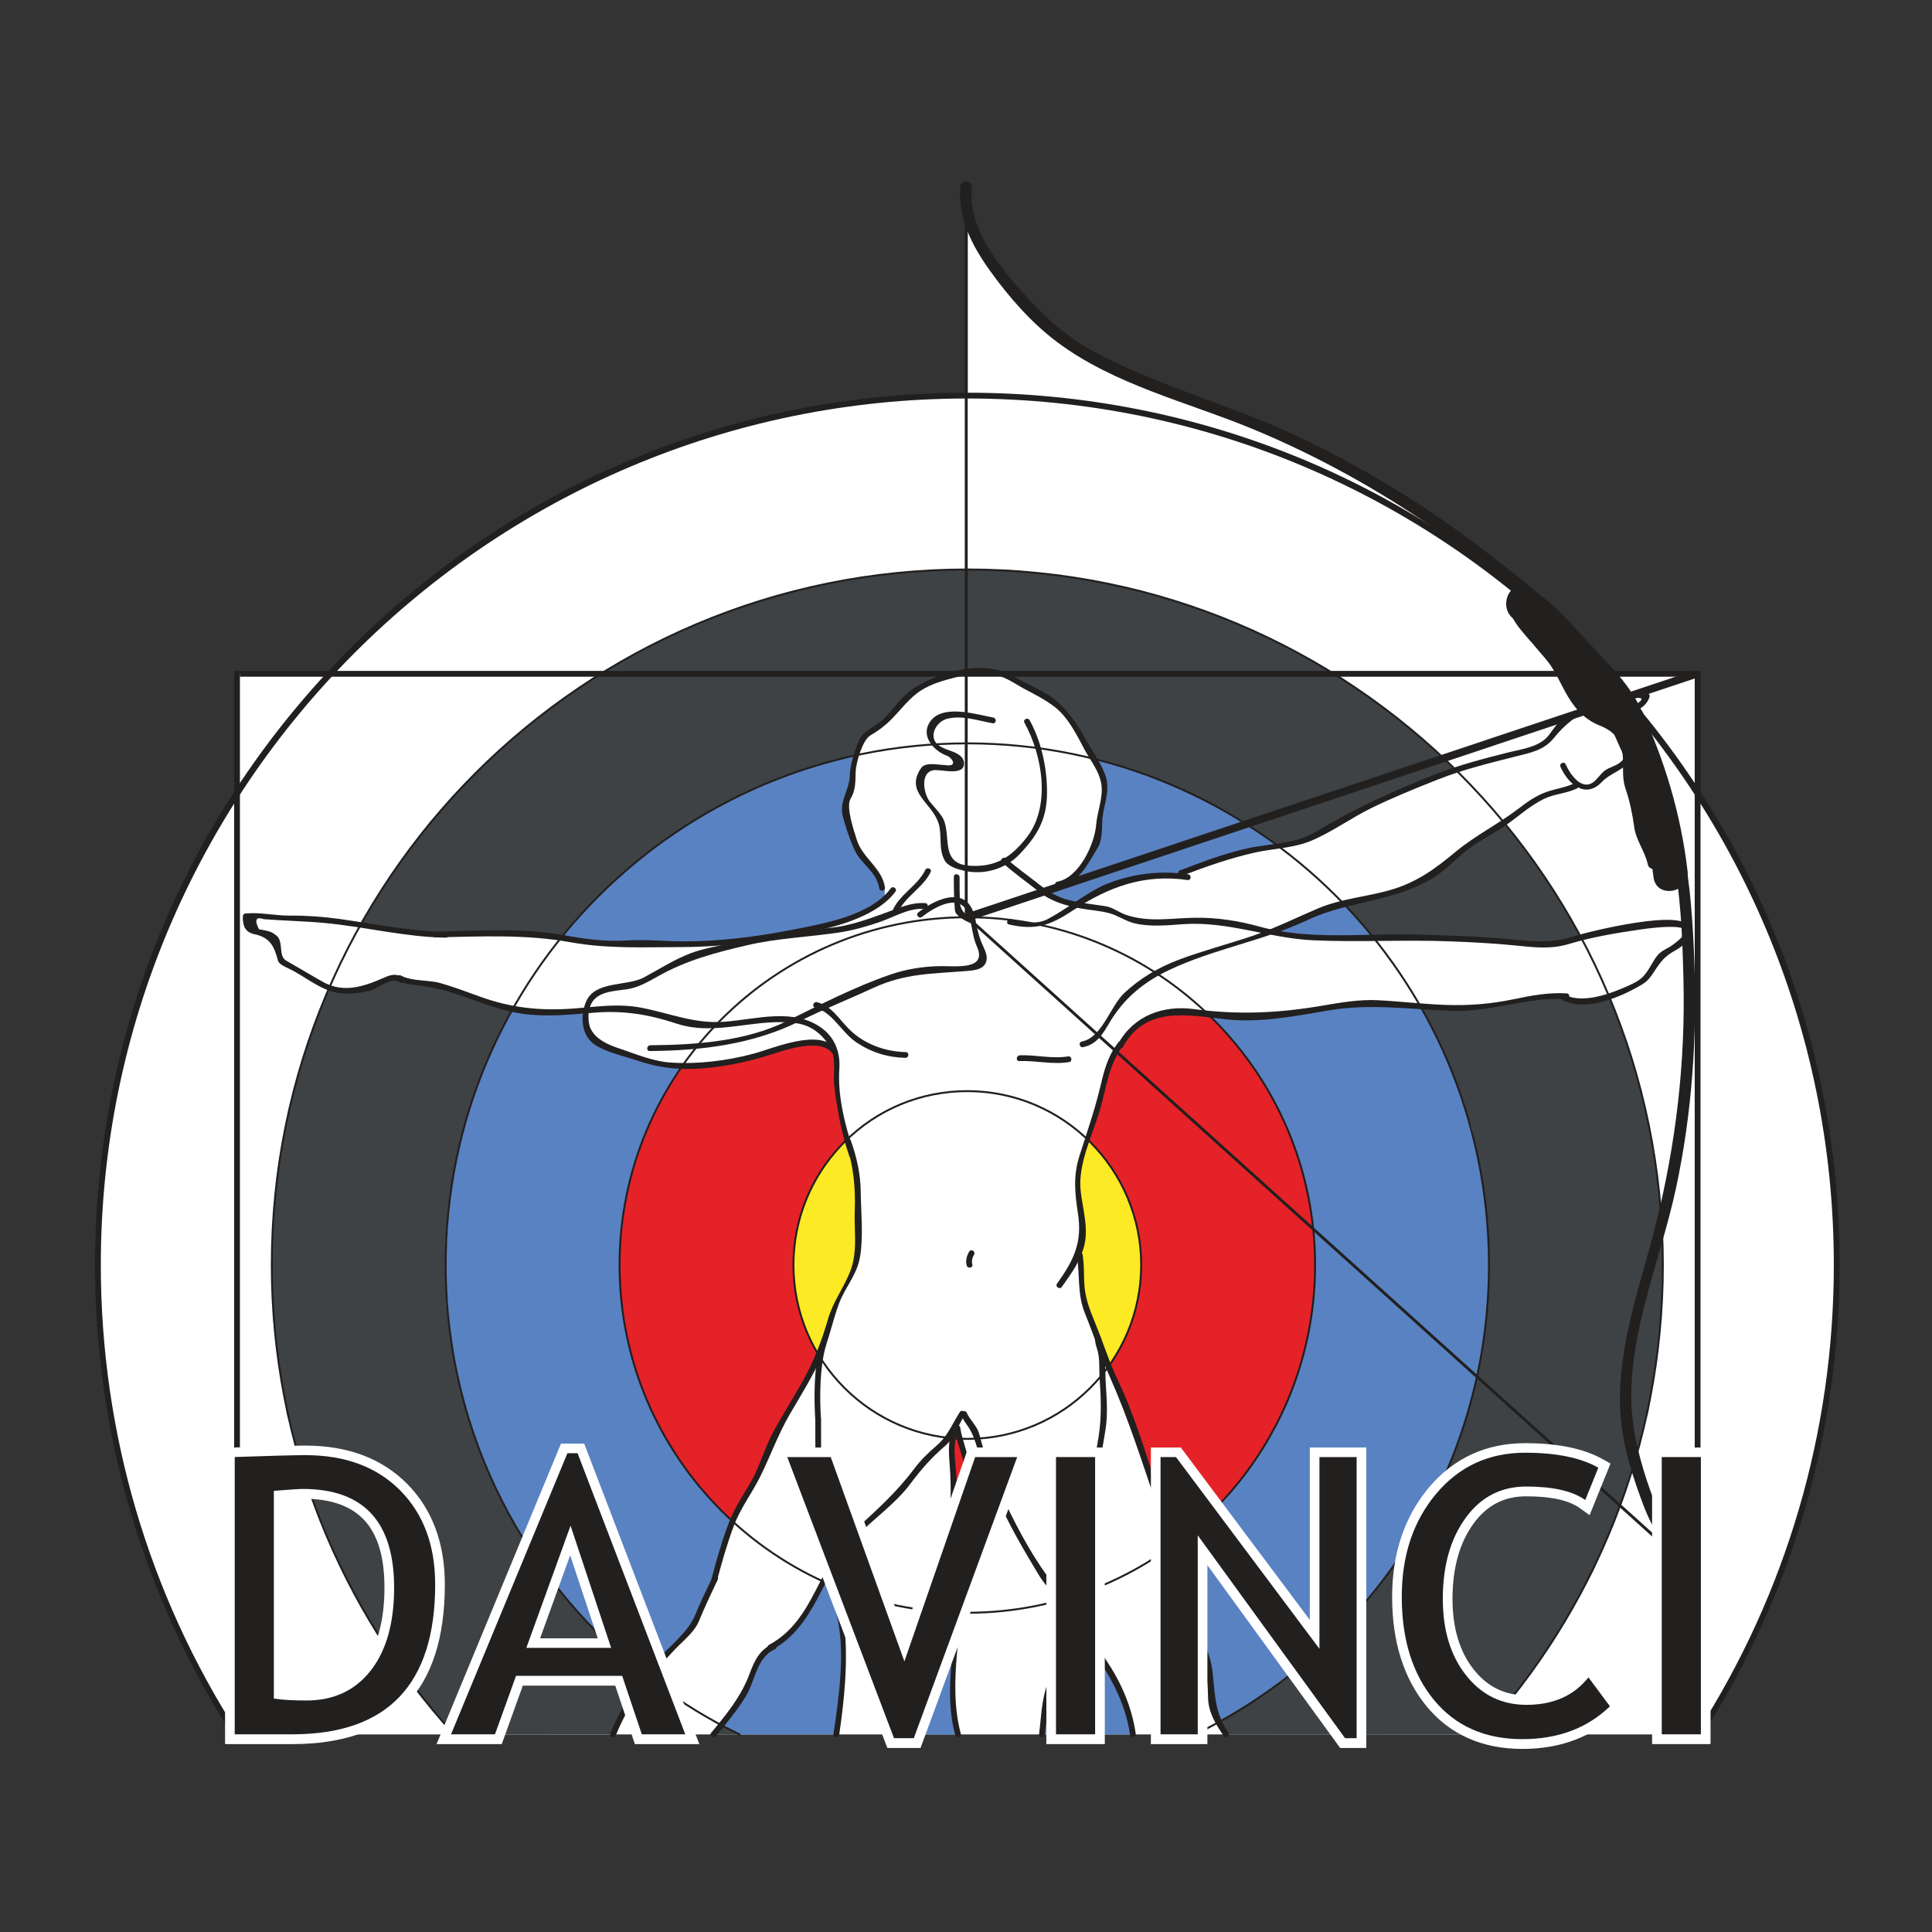 <?xml version="1.0" encoding="utf-8"?>
<!-- Generator: Adobe Illustrator 16.0.0, SVG Export Plug-In . SVG Version: 6.00 Build 0)  -->
<!DOCTYPE svg PUBLIC "-//W3C//DTD SVG 1.1 Tiny//EN" "http://www.w3.org/Graphics/SVG/1.1/DTD/svg11-tiny.dtd">
<svg version="1.1" baseProfile="tiny" id="Layer_1" xmlns="http://www.w3.org/2000/svg" xmlns:xlink="http://www.w3.org/1999/xlink"
	 x="0px" y="0px" width="500px" height="500px" viewBox="0 0 500 500" xml:space="preserve">
<rect x="0" y="0" width="500" height="500" fill="#333333" stroke="none"/>
<g>
	<path fill="#FFFFFF" d="M250.436,59.979v179.504h0.75c50.555-31.349,143.777-49.18,172.301-51.356
		c1.199,1.504,3.477-0.424,2.273-1.928c-6.246-7.828-12.32-15.789-19.207-23.075c-6.754-7.141-14.66-13.215-22.457-19.161
		c-14.746-11.25-30.613-20.91-47.367-28.863c-16.938-8.035-35.313-12.75-51.91-21.48c-7.781-4.09-13.789-9.43-19.559-15.985
		c-6.602-7.5-6.199-6.719-12.82-16.062C251.416,58.884,251.025,58.874,250.436,59.979L250.436,59.979z M250.436,59.979"/>
	<path fill="#FFFFFF" d="M439.791,448.861c22.563-35.047,35.656-76.766,35.656-121.547c0-45.105-13.289-87.103-36.152-122.305
		v-30.644h-23.898c-41.063-44.228-99.699-71.911-164.809-71.911c-65.109,0-123.746,27.683-164.808,71.911H61.295v31.538
		c-22.508,35.019-35.566,76.688-35.566,121.41c0,44.781,13.093,86.5,35.652,121.547H439.791L439.791,448.861z M439.791,448.861"/>
	<path fill="#FBEA24" d="M219.182,294.994l-1.012,0.938l-0.719,0.648l-0.578,0.684l-0.539,0.688l-1.082,1.262l-2.273,3.063
		l-2.09,3.535l-1.91,3.895l-1.66,4.402l-1.118,4.363l-0.613,4.363l-0.215,4.363l0.215,4.504l0.543,4.367l1.262,4.906l1.547,4.109
		l3.031,5.625l5.117-14.676l2.777-5.301l2.418-7.898h0.11l-0.289-7.574l-0.11-6.742l-0.828-8.223L219.182,294.994L219.182,294.994z
		 M219.182,294.994"/>
	<polyline fill="#FBEA24" points="281.404,294.865 278.639,305.502 280.342,319.686 279.135,325.26 281.131,340.135 287.1,353.482 
		290.408,347.736 293.518,340.381 294.799,334.709 295.342,327.061 294.92,320.67 293.541,314.553 292.455,311.443 290.334,306.658 
		287.768,302.119 284.584,298.072 281.404,294.865 	"/>
	<path fill="#E52228" d="M176.346,275.693l-0.418,1.063l-4.293,6.855c0,0-3.438,7.082-3.395,7.102
		c0.043,0.023-2.855,6.961-2.855,6.961l-2.289,7.688l-1.25,5.414l-1.5,12.668l0.332,11.582l1.707,11.773l1.961,7.352l2,5.461
		l3.562,8.23l2.664,4.77l4.211,6.543l5.039,6.52l7.524,7.813l3.289-5.938l6.605-11.895c0,0,6.207-13.086,6.145-13.148
		c-0.063-0.063,6.5-12.082,6.523-12c0.02,0.082-0.937-1.207-0.937-1.207l-0.938-1.793l-1.437-3.375l-1.586-4.418l-1-4.27
		l-0.563-6.355l0.106-6.688c0,0,1.605-7.789,1.582-7.895c-0.02-0.105,2.023-5.207,2.023-5.207l2.789-5.398l3.875-5.5
		c0,0,3.27-3.332,3.293-3.352c0.02-0.023-0.875-3.563-0.812-3.5c0.062,0.063-1.813-12.105-1.813-12.105l-0.125-6.48l-2.144-2.332
		c0,0-4.836-0.625-4.836-0.707c0-0.086-12.105,2.688-12.02,2.727c0.082,0.043-13.711,3.438-13.75,3.336
		C183.572,275.881,176.346,275.693,176.346,275.693L176.346,275.693z M176.346,275.693"/>
	<polyline fill="#E52228" points="246.818,371.9 245.662,398.428 241.873,417.057 248.189,417.373 249.135,387.162 250.396,380.006 
		247.557,370.639 246.818,371.9 	"/>
	<path fill="#E52228" d="M314.135,391.111l-5.625,4.75l-5.625,4.625l-1.375-5.75l-4.625-14.5l-1.5-5.012l-3.125-9.227
		c0,0-4.473-10.16-4.504-10.098s-1.047-2.219-1.047-2.219l2.57-3.789l1.52-2.664l2.793-7.277l1.57-8.531l0.047-7.844
		c0,0-1.301-7.629-1.285-7.582c0.016,0.051-2.996-7.988-2.996-7.988l-2.156-4.266l-4.059-5.516l-3.297-3.316l1.82-6.926
		l3.457-11.258c0,0,1.746-4.313,1.73-4.375s2.203-2.68,2.203-2.68s1.965-3.473,1.949-3.422c-0.016,0.047,8.879-4.234,8.879-4.234
		l11.637,0.41l6.184,6.816l6.91,9.594l5.707,10.211l4.059,10.176l2.68,10.117l1.301,8.813l0.43,7.453l-0.383,10.16l-1.219,9.273
		l-2.664,10.004l-4.012,10.07l-2.918,5.852l-2.695,4.422l-0.824,1.457l-4.805,6.5l-1.805,2.25l-5.012,5.25v0.051L314.135,391.111
		L314.135,391.111z M314.135,391.111"/>
	<polyline fill="#E52228" points="214.322,407.033 215.401,410.361 213.151,409.393 214.322,407.033 	"/>
	<path fill="#5982C2" d="M236.69,448.881l11.136-0.004l-1.348-17.582l1.762-13.859l-6.449-0.441l-2.511,15.074l-2.618,14.715
		L236.69,448.881L236.69,448.881z M236.69,448.881"/>
	<line fill="#5982C2" x1="271.385" y1="437.361" x2="269.885" y2="448.111"/>
	<path fill="#5982C2" d="M269.775,448.908c0,0,0.484-4.719,0.453-4.797s2.219-10.594,2.219-10.594l2.75-10.172
		c0,0,1.281-6.953,1.344-6.969s3.328,4.969,3.359,5.031s7.109,11.234,7.109,11.234s5.063,11.578,5.125,11.641
		s1.219,4.609,1.219,4.609L269.775,448.908L269.775,448.908z M269.775,448.908"/>
	<path fill="#5982C2" d="M315.471,445.768l8.465-5.148l12.09-8.984l8.262-7.117l3.254-3.426l8.855-10.133l3.773-4.871l3.574-5.195
		l6.008-10.184l5.156-11.063l4.199-11.246l2.918-11.078l2.531-14.207l0.805-11.051l-0.133-12.602l-1.063-11.52l-2.195-11.203
		l-2.883-10.258l-3.609-10.07l-4.754-10.191l-3.07-5.77l-20.453-0.422l-13.441,2.379l-15.211,0.32l-5.715-0.051l6.816,7.188
		l6.66,9.129l5.902,10.559l3.676,9.684l3.004,11.574l1.227,9.715l0.238,9.938l-0.742,9.262l-2.445,11.555l-4.219,11.914
		l-3.727,7.844l-5.398,8.156l-6.707,8.84l-9.883,9.156l-4.52,3.504l3.945,14.906l5.383,12.41l2.07,13.543L315.471,445.768
		L315.471,445.768z M315.471,445.768"/>
	<polyline fill="#5982C2" points="347.92,233.885 329.217,241.327 344.521,242.745 355.432,242.669 351.959,238.491 347.92,233.885 
			"/>
	<path fill="#5982C2" d="M276.408,228.65l6.773-9.274l2.34-12.015l-0.402-7.495l-1.938-3.47l6.289,1.612l7.984,2.986l5.805,2.092
		l8.629,4.033l10.48,6.045c0,0,8.32,5.931,8.32,5.853c0-0.082-17.402,4.315-17.402,4.315l-8.102,3.119l-16.523,2.211l-9.754,5.385
		l-7.703-3.039l5.145-2.397L276.408,228.65L276.408,228.65z M276.408,228.65"/>
	<path fill="#5982C2" d="M221.619,195.497l-2.843,15.067c0,0,3.019,9.562,3.128,9.526c0.106-0.034,5.934,7.962,5.934,7.962
		l1.172,1.883l-0.07,2.062l-6.395,4.834l-22.391,6.147l-32.519,1.883h-3.41l-18.981-2.237l1.282-1.633l8.347-8.957l8.391-7.892
		l11.301-8.457l6.148-3.944l9.383-5.298l15.281-6.465l8.457-2.737L221.619,195.497"/>
	<path fill="#5982C2" d="M152.135,261.779l-19.758-0.621l-1.305,2.984l-4.64,9.535l-3.051,7.469l-4.48,14.781l-2.575,14.777
		l-1.113,17.324l1.242,16.875l2.129,12.336l2.031,7.309l3.309,10.453l3.398,7.758c0,0,4.704,10.035,4.641,9.844
		c-0.062-0.191,6.039,9.914,6.039,9.82s4.758,6.762,4.758,6.762l6.133,7.34l4.734,4.992l7.02,6.828l6.769,5.559l11.18-11.727
		c0,0,3.625-7.691,3.656-7.531c0.031,0.16,7.402-20.902,7.402-20.902l-2.507-2.285l-8.043-8.961l-4.227-5.754l-6.008-10.859
		l-2.343-5.406l-3.563-11.027l-1.43-7.117l-1.332-13.352l0.317-6.07l0.601-8.168l2.004-9.633l1.051-3.496l4.16-11.664l2.387-4.609
		c0,0,5.562-9.184,5.594-9.344c0.031-0.16-15.414-3.434-15.414-3.434s-8.036-3.527-7.973-3.621"/>
	<path fill="#5982C2" d="M191.572,448.877l-4.812-2.453l1.75-2.156l6.172-9.922l-0.11,0.047l-0.359-0.016c0,0-0.281,0.438-0.281,0.5
		s-0.203-0.25-0.203-0.25l0.312-0.375l0.313-0.125l2.922-6.203l6.078-3.813l3.922-4.703l2.765-4.344l2.703-5.891
		c0,0,2.328,1.078,2.391,1.063c0.062-0.016,1.766,5.516,1.766,5.516l1.062,9.281l0.219,9.641l-1.344,10.313l-0.437,3.859
		L191.572,448.877L191.572,448.877z M191.572,448.877"/>
	<path fill="#3E4245" d="M158.631,448.838l-41.234,0.02l-9.137-10.746l-8.5-11.875l-8.313-14.188l-4.375-8.875l-5.25-12.125
		l-4.312-13.063l-1.813-6.875l-1.437-5.188l-2.25-13.25l-1.313-11.313l-0.437-9.688v-6.563l0.375-9.375l0.937-10.563l1.688-10.688
		l1.875-9.125l3.437-12.063l3.75-10.813l2.813-6.625l9.687-0.125l3.625-1.813l6.875-0.563l7.875,1.813l19.25,6.25l-4.875,9.75
		l-5.25,12.813l-3.25,11.188l-2.687,14.313l-1.063,12.313l0.25,16.438l1.313,10.25l1.312,7.375l3.875,14.25l3.188,8.5l3.437,7.75
		l5.125,9.188l4,6.5l2.813,3.938l5.25,6.813l5.312,6.375l3.75,3.813l4.25,4.125l4.125,3.438l3.875,3.313l-3.375,5.277l-2.957,4.629
		l-1.804,4.703L158.631,448.838L158.631,448.838z M158.631,448.838"/>
	<polyline fill="#3E4245" points="184.694,448.826 186.557,446.443 191.42,448.826 191.233,448.877 187.514,448.893 
		184.694,448.826 	"/>
	<polyline fill="#3E4245" points="93.565,239.341 92.947,239.341 93.565,238.721 97.74,231.764 102.147,225.346 106.865,218.462 
		111.119,212.971 114.908,208.721 118.697,204.62 124.19,198.736 130.451,193.018 136.252,187.991 141.123,184.202 147.076,179.948 
		154.502,174.689 165.096,168.736 170.822,165.794 178.787,162.083 186.365,159.068 195.49,155.975 203.151,153.573 
		214.131,151.021 223.565,149.323 232.533,148.314 244.904,147.389 251.248,147.232 262.775,147.62 271.357,148.548 
		280.561,149.784 288.912,151.486 296.564,153.419 306.701,156.439 317.373,160.15 325.182,163.708 333.072,167.497 
		339.564,170.975 347.686,175.771 354.561,180.491 360.436,184.818 366.002,189.458 372.346,195.025 376.596,199.279 
		352.318,209.721 342.498,215.366 334.764,218.38 330.432,219.001 329.736,218.073 321.693,212.971 319.529,211.497 315.74,209.255 
		310.791,206.784 307.076,204.85 301.666,202.374 291.377,198.583 283.486,196.419 276.916,186.212 270.033,179.874 
		264.619,177.245 260.209,174.458 253.557,173.915 247.447,174.458 240.877,176.702 233.838,181.341 229.662,186.37 223.94,190.62 
		221.389,195.415 217.44,196.419 209.322,198.583 202.205,201.061 195.479,203.997 186.897,208.096 179.471,212.505 
		171.971,217.452 167.096,221.091 158.666,228.284 155.42,231.298 148.846,238.104 144.983,242.975 137.092,241.663 
		110.104,241.663 93.565,239.341 	"/>
	<path fill="#3E4245" d="M348.045,234.26c0.168-0.226,0.395,0.172,0.395,0.172l1.695,1.981l3.621,3.957l1.754,2.433
		c0,0,21.379-0.113,21.207-0.058c-0.168,0.058,22.945,1.92,23.117,1.92c0.168,0,9.215-2.147,9.215-2.147l-4.012-7.353l-4.527-7.125
		l-4.07-5.996l-5.148-6.562l-2.168-2.409c0,0-10.832,7.612-10.887,7.217c-0.059-0.394-6.277,5.146-6.277,5.146l-6.391,3.733
		l-9.391,2.884L348.045,234.26"/>
	<polyline fill="#3E4245" points="416.502,257.896 417.729,260.947 419.963,267.232 422.693,275.068 424.787,282.764 
		426.838,291.92 428.842,304.123 429.889,313.096 430.162,321.658 430.436,331.768 430.025,338.236 428.795,351.49 426.654,365.061 
		423.83,375.174 419.322,389.838 416.408,397.123 412.174,406.826 408.162,414.295 405.158,419.35 401.381,425.268 395.912,433.377 
		391.314,439.299 387.623,443.85 384.307,447.768 383.307,448.861 317.744,448.893 315.76,445.58 317.697,444.439 324.928,440.029 
		328.596,437.486 334.553,432.904 339.635,428.693 344.385,424.193 348.428,420.154 353.26,414.779 357.635,409.529 
		363.303,401.486 366.971,395.486 370.01,389.943 372.971,383.779 375.635,377.904 377.346,373.486 379.346,367.193 
		381.096,360.904 382.26,356.025 383.803,347.568 384.846,339.736 385.385,329.318 385.303,322.111 384.76,315.486 383.01,302.4 
		380.928,292.068 377.971,283.068 374.803,275.111 371.01,266.818 367.846,260.525 383.885,260.65 395.053,258.486 405.135,258.15 
		407.928,259.361 416.502,257.896 	"/>
	<g>
		<path fill="#221F1F" d="M440.197,404.006c-6.918-4-10.465-10.859-13.063-18.152c-2.652-7.441-4.816-15.59-4.945-23.508
			c-0.297-18.543,7.609-36.637,11.488-54.527c4.242-19.582,5.574-39.621,4.793-59.616c-0.367-9.414-0.984-18.931-2.77-28.192
			c-1.945-10.121-5.449-19.906-8.531-29.716c-0.566-1.808-3.512-1.312-2.938,0.521c3.09,9.84,6.414,19.604,8.531,29.715
			c2.246,10.712,2.637,21.996,2.914,32.906c0.543,21.223-1.906,42.352-7.035,62.941c-4.266,17.121-11.047,34.301-9.02,52.262
			c0.793,7.039,3.242,14.43,5.746,21.035c2.586,6.82,6.707,13.07,13.117,16.777C440.139,407.408,441.865,404.971,440.197,404.006z"
			/>
		<path fill="#221F1F" d="M249.85,46.939c-0.648,0.043-1.258,0.461-1.328,1.301c-0.281,3.394,0.195,6.593,1.164,9.636V237.38h0.75
			V59.979c1.438,3.586,3.52,6.957,5.848,10.191c4.848,6.739,10.648,13.379,17.313,18.364c14.813,11.082,33.793,15.539,50.637,22.511
			c18.5,7.664,35.891,17.649,52.125,29.348c8.559,6.168,17.082,12.715,24.68,20.043c8.055,7.767,14.738,16.871,21.699,25.59
			c1.199,1.505,3.477-0.426,2.273-1.93c-6.246-7.828-12.32-15.789-19.207-23.074c-6.754-7.141-14.66-13.215-22.457-19.16
			c-14.746-11.25-30.613-20.91-47.367-28.864c-16.938-8.035-35.313-12.75-51.91-21.48c-7.781-4.09-13.789-9.43-19.559-15.984
			c-6.602-7.5-13.891-16.403-13.016-27.012C251.584,47.439,250.682,46.88,249.85,46.939z"/>
	</g>
	<path fill="#221F1F" d="M429.857,197.861c-1.742-4.991-2.809-10.081-5.953-14.446c-1.125-1.562-3.395,0.375-2.277,1.931
		c2.953,4.103,3.895,9.11,5.535,13.797C427.795,200.956,430.486,199.663,429.857,197.861L429.857,197.861z M429.857,197.861"/>
	<line fill="none" stroke="#221F1F" stroke-width="0.75" x1="250.342" y1="237.38" x2="430.061" y2="399.381"/>
	<path fill="#221F1F" d="M438.744,173.432l-188.719,63l0.633,1.896l188.719-63L438.744,173.432z M438.744,173.432"/>
	<path fill="#221F1F" d="M392.389,160.581c4.922,2.562,8.859,8.273,12.574,12.281c4.684,5.062,9.828,10.293,12.57,16.691
		c1.059,2.469,2.176,4.899,3.313,7.331c1.574,3.363,1.988,6.742,2.848,10.298c1.617,6.703,3.418,12.901,4.23,19.81
		c0.672,5.737,9.488,4.151,8.816-1.556c-1.742-14.845-5.984-28.961-12.344-42.449c-3.047-6.461-9.035-12.059-13.824-17.235
		c-4.613-4.984-8.969-10.39-15.078-13.57C390.373,149.518,387.342,157.956,392.389,160.581L392.389,160.581z M392.389,160.581"/>
	<path fill="#221F1F" d="M394.295,163.568c1.82,2.57,3.973,4.845,5.973,7.265c1.992,2.412,3.273,5.388,4.762,8.119
		c2.156,3.953,4.676,7.088,8.922,8.793c4.531,1.812,6.082,4.535,6.086,9.479c0,2.328-0.125,4.569,0.629,6.819
		c1.137,3.388,1.785,6.504,2.273,10.033c0.465,3.379,2.785,6.293,3.516,9.639c0.41,1.875,3.352,1.365,2.941-0.518
		c-0.746-3.404-2.57-6.306-3.52-9.642c-0.898-3.164-0.891-6.31-2.066-9.466c-1.875-5.026,0.941-12.303-3.586-16.385
		c-1.563-1.412-3.273-2.06-5.238-2.763c-4.016-1.438-6-4.965-7.938-8.512c-2.992-5.488-6.895-9.726-10.477-14.793
		C395.463,160.068,393.189,162.009,394.295,163.568L394.295,163.568z M394.295,163.568"/>
	<path fill="#221F1F" d="M391.334,159.666c1.195,2.297,2.934,4.165,4.613,6.106c1.258,1.457,3.539-0.469,2.277-1.93
		c-1.504-1.742-3.125-3.402-4.195-5.457C393.143,156.682,390.439,157.956,391.334,159.666L391.334,159.666z M391.334,159.666"/>
	<path fill="#221F1F" d="M403.107,171.28c3.508,3.741,4.348,10.385,9.434,12.551c1.773,0.756,2.797-2.047,1.035-2.797
		c-2.215-0.947-3.34-3.724-4.383-5.72c-1.094-2.09-2.184-4.231-3.809-5.965C404.072,167.952,401.787,169.874,403.107,171.28
		L403.107,171.28z M403.107,171.28"/>
	<path fill="#221F1F" d="M216.58,271.674c-4.215-5.82-16.371-0.363-21.601,1.027c-6.867,1.828-14.516,2.781-21.59,2.27
		c-4.613-0.332-9.035-2.281-13.383-3.723c-5.207-1.73-9.098-4.527-7.324-10.617c1.187-4.078,6.137-4.109,9.441-4.59
		c2.992-0.434,5.496-1.875,8.094-3.344c7.418-4.192,14.828-6.124,23.082-8.059c7.934-1.859,15.832-2.109,23.828-3.306
		c3.598-0.535,7.18-1.562,10.613-2.746c3.856-1.332,7.329-3.625,11.575-3.375c0.965,0.056,1.105-1.437,0.14-1.491
		c-2.508-0.147-4.726,0.473-7.062,1.323c-4.563,1.662-8.875,3.404-13.653,4.461c-4.894,1.086-9.949,0.97-14.906,1.599
		c-4.844,0.608-9.621,1.763-14.359,2.901c-3.496,0.841-7.305,1.404-10.672,2.673c-4.324,1.629-8.168,4.145-12.227,6.313
		c-4.289,2.289-12.441,0.805-14.828,6.078c-1.59,3.508-1.476,8.82,2.106,11.23c3.144,2.121,7.265,2.887,10.828,4.094
		c4.012,1.355,7.73,2.129,11.98,2.238c6.688,0.176,13.84-1.125,20.266-2.91c4.363-1.215,15.152-5.711,18.508-1.074
		C216.002,273.428,217.143,272.455,216.58,271.674L216.58,271.674z M216.58,271.674"/>
	<path fill="#221F1F" d="M168.154,272.006c13.438-0.102,26.762-1.715,38.883-7.77c6.235-3.109,12.778-5.691,19.106-8.621
		c8.051-3.723,15.261-3.605,23.863-4.309c2.313-0.188,5.121-0.398,5.352-3.177c0.105-1.26-0.742-2.812-1.219-3.914
		c-0.977-2.254-1.344-4.514-1.875-6.897c-1.816-8.185-9.742-5.028-14.617-1.172c-0.762,0.601,0.211,1.746,0.968,1.144
		c2.657-2.101,9.137-6.209,11.575-1.543c1.445,2.771,1.277,6.228,2.594,9.114c2.945,6.453-5.781,5.052-9.855,5.176
		c-4.313,0.129-8.387,0.773-12.465,2.172c-9.129,3.129-18.266,7.828-26.926,12.09c-10.601,5.219-23.605,6.125-35.242,6.211
		C167.334,270.518,167.186,272.01,168.154,272.006L168.154,272.006z M168.154,272.006"/>
	<path fill="#221F1F" d="M210.936,260.768c4.547,1.184,6.863,6.43,10.668,8.977c3.886,2.602,8.019,3.898,12.687,4.027
		c0.957,0.027,1.102-1.457,0.141-1.484c-5.43-0.152-10.727-2.035-14.652-5.91c-2.653-2.621-4.5-6.016-8.329-7.012
		C210.53,259.127,210.006,260.525,210.936,260.768L210.936,260.768z M210.936,260.768"/>
	<path fill="#221F1F" d="M263.795,274.6c4.32-0.164,8.586,0.969,12.887,0.266c0.949-0.156,0.691-1.625-0.258-1.469
		c-4.164,0.68-8.309-0.441-12.488-0.285C262.986,273.146,262.838,274.635,263.795,274.6L263.795,274.6z M263.795,274.6"/>
	<path fill="#221F1F" d="M293.932,448.717c-1.035-7.008-3.703-13.16-7.633-19.043c-4.27-6.387-8.32-13.199-13.191-19.137
		c-5.063-6.18-9.367-14.137-12.816-21.391c-2.145-4.512-4.273-9.406-5.785-14.168c-0.469-1.461-0.75-2.938-1.266-4.387
		c-0.637-1.789-2.277-3.199-3.039-4.949c-0.387-0.883-1.734-0.242-1.348,0.641c0.66,1.512,0.543,1.277,1.508,2.648
		c1.723,2.457,2.215,4.871,3.102,7.656c1.09,3.426,2.781,6.73,4.172,10.047c3.031,7.242,7.18,14.32,11.242,21.043
		c1.637,2.703,4.082,4.941,5.914,7.535c2.398,3.391,4.52,6.988,6.91,10.395c5.137,7.324,9.43,14.371,10.762,23.371
		C292.604,449.932,294.072,449.67,293.932,448.717L293.932,448.717z M293.932,448.717"/>
	<path fill="#221F1F" d="M278.721,324.994c0.777,5.203,0.047,9.93,2.059,14.898c2.203,5.438,4.051,11.098,6.438,16.441
		c4.68,10.473,8.172,21.516,11.875,32.375c3.691,10.824,3.773,22.402,9.012,32.703c3.074,6.047,4.422,11.199,4.543,18.023
		c0.07,3.73,2.043,6.922,4.09,9.891c0.547,0.789,1.68-0.18,1.141-0.965c-3.465-5.016-3.43-9.578-4.035-15.375
		c-0.523-5.035-2.836-9.16-5.086-13.582c-4.914-9.668-4.879-21.113-8.316-31.336c-3.441-10.238-6.469-21.105-11.137-30.852
		c-2.27-4.742-3.809-9.805-5.813-14.668c-1.535-3.727-2.805-6.941-2.91-11.023c-0.059-2.309-0.047-4.5-0.391-6.789
		C280.049,323.783,278.58,324.045,278.721,324.994L278.721,324.994z M278.721,324.994"/>
	<path fill="#221F1F" d="M274.787,333.057c2.461-3.449,4.855-6.691,5.855-10.875c1.078-4.484-0.449-9.449-0.961-13.906
		c-0.785-6.832,2.934-14.223,4.879-20.676c1.773-5.883,2.27-12.02,6.109-17.012c0.586-0.766-0.641-1.617-1.223-0.855
		c-2.902,3.773-3.738,7.539-4.84,12.105c-1.422,5.879-3.449,11.617-5.27,17.383c-1.598,5.066-1.184,9.516-0.375,14.715
		c1.195,7.664-1.09,12.227-5.398,18.266C273.006,332.986,274.229,333.842,274.787,333.057L274.787,333.057z M274.787,333.057"/>
	<path fill="#221F1F" d="M280.268,271.006c3.465-0.664,5.086-3.309,6.781-6.195c3.734-6.363,8.82-10.582,15.457-13.742
		c11.535-5.491,24.414-7.555,36.027-13.028c11.027-5.194,24.164-4.694,34.191-12.112c2.715-2.005,5.016-4.515,7.738-6.523
		c2.898-2.137,6.191-3.702,9.141-5.766c3.297-2.298,6.297-5.082,9.922-6.867c2.664-1.313,5.824-1.405,8.547-2.694
		c0.867-0.414,0.23-1.763-0.641-1.349c-2.301,1.09-4.742,1.371-7.113,2.194c-2.813,0.978-5.031,2.587-7.375,4.38
		c-5.172,3.957-11.074,6.879-16.09,11.03c-5.57,4.61-10.258,8.09-17.328,10.08c-6.176,1.733-12.527,2.174-18.488,4.711
		c-5.66,2.41-11.043,5.108-16.902,7.084c-6.371,2.149-12.883,3.836-19.18,6.211c-5.207,1.966-9.945,4.786-14.008,8.595
		c-3.582,3.359-5.754,11.531-10.941,12.523C279.061,269.717,279.318,271.186,280.268,271.006L280.268,271.006z M280.268,271.006"/>
	<path fill="#221F1F" d="M403.85,198.448c1.945,4.393,6.441,8.448,10.715,3.913c2.063-2.192,5.059-2.784,6.895-5.103
		c0.66-0.831,0.707-2.307,0.586-3.28c-0.328-2.535-0.285-4.931-0.246-7.474c0.012-0.957-1.473-1.101-1.488-0.139
		c-0.027,2.004-0.25,3.975-0.008,5.975c0.262,2.197,0.977,3.918-1.758,5.474c-0.766,0.433-1.633,0.733-2.426,1.121
		c-1.285,0.629-2.109,1.853-3.059,2.858c-3.352,3.556-6.668-1.28-7.863-3.987C404.807,196.928,403.459,197.568,403.85,198.448
		L403.85,198.448z M403.85,198.448"/>
	<path fill="#221F1F" d="M305.99,226.611c6.148-2.336,12.32-4.528,18.75-5.961c5.055-1.129,10.125-1.112,14.938-3.202
		c5.25-2.279,10.121-5.828,15.293-8.353c5.66-2.765,11.512-5.138,17.367-7.441c6.461-2.547,13.141-4.163,19.855-5.866
		c3.945-1,7.371-1.576,9.988-4.832c3.5-4.365,8.039-7.547,13.574-8.853c2.266-0.535,4.504-1.063,6.813-1.375
		c5.641-0.754-0.832,2.47-2.273,3.483c-0.785,0.552,0.184,1.688,0.965,1.138c2.207-1.547,4.75-2.22,5.629-4.966
		c0.152-0.475-0.141-0.922-0.629-1c-7.703-1.237-15.859,2.539-21.957,6.863c-1.398,0.994-2.359,2.481-3.344,3.853
		c-2.332,3.25-7.211,3.758-10.871,4.688c-6.238,1.582-12.391,3.174-18.391,5.515c-10.777,4.202-21.266,8.956-31.164,14.973
		c-5.293,3.211-11.918,2.979-17.816,4.298c-5.938,1.327-11.691,3.534-17.367,5.69C304.451,225.604,305.096,226.952,305.99,226.611
		L305.99,226.611z M305.99,226.611"/>
	<path fill="#221F1F" d="M261.123,239.255c6.938,1.586,10.68,0.236,16.578-3.655c9.25-6.103,18.402-9.466,29.645-7.849
		c0.953,0.138,1.086-1.347,0.141-1.483c-7.008-1.008-13.73-0.267-20.355,2.215c-3.227,1.211-6.117,3.147-8.977,5.035
		c-2.301,1.517-4.566,3.039-7,4.332c-2.984,1.582-6.453,0.707-9.512,0.008C260.717,237.643,260.189,239.04,261.123,239.255
		L261.123,239.255z M261.123,239.255"/>
	<path fill="#221F1F" d="M259.318,223.143c2.988,2.762,6.504,5.176,9.699,7.731c3.008,2.41,6.75,3.496,10.469,4.199
		c2.52,0.475,5.09,0.581,7.578,1.25c2.277,0.608,4.211,2.065,6.566,2.633c4.07,0.976,8.539,0.502,12.668,0.217
		c11.59-0.803,22.156,3.668,33.629,4.177c11.789,0.524,23.633-0.19,35.441,0.274c5.625,0.217,11.262,0.502,16.859,1.069
		c4.809,0.488,9.109,1.022,13.797-0.387c5.926-1.781,12.027-2.812,18.152-3.703c3.047-0.44,6.141-0.815,9.223-0.707
		c0.434,0.019,0.859,0.065,1.285,0.142c4.23,0.601-2.406,4.937-2.594,5.039c-1.051,0.565-2.344,1.207-3.105,2.139
		c-1.398,1.712-2.25,3.981-3.797,5.563c-1.383,1.418-3.859,2.371-5.688,3.141c-4.02,1.688-10.094,3.598-14.285,1.656
		c-0.879-0.402-1.387,1-0.52,1.402c6.152,2.844,14.93-1.02,20.266-4.199c1.348-0.801,2.16-1.828,2.988-3.102
		c1.789-2.75,2.797-4.181,5.723-5.763c2.145-1.16,3.984-3.136,3.516-5.789c-0.922-5.237-26.145,0.97-29.973,2.231
		c-6.789,2.233-13.215,0.884-20.168,0.402c-7.02-0.484-14.055-0.759-21.094-0.923c-13.27-0.299-27.094,1.537-40.043-2.047
		c-5.426-1.5-10.813-2.328-16.457-2.28c-6.105,0.051-12.102,1.284-18.043-0.75c-1.883-0.64-3.387-1.957-5.414-2.255
		c-3.066-0.448-6.137-0.793-9.16-1.51c-3.063-0.728-5.738-2.361-8.168-4.306c-2.668-2.137-5.723-4.211-8.215-6.512
		C259.76,221.534,258.611,222.491,259.318,223.143L259.318,223.143z M259.318,223.143"/>
	<path fill="#221F1F" d="M290.631,270.928c5.906-10.656,16.605-8.223,26.691-7.121c8.789,0.957,18.027-0.867,26.648-2.328
		c10.723-1.813,21.047-0.246,31.801,0.141c10.051,0.359,19.613-3.668,29.563-3.047c0.961,0.059,1.102-1.426,0.141-1.484
		c-4.684-0.293-9.168,0.555-13.738,1.512c-5.957,1.242-11.668,1.684-17.758,1.465c-5.801-0.207-11.566-0.914-17.359-1.211
		c-4.918-0.25-9.879,0.645-14.703,1.461c-11.234,1.898-21.625,2.355-32.906,0.84c-8.008-1.074-15.59,1.68-19.602,8.918
		C288.943,270.908,290.162,271.771,290.631,270.928L290.631,270.928z M290.631,270.928"/>
	<path fill="#221F1F" d="M218.795,295.686c2.137,5.871,2.629,11.59,2.41,17.809c-0.183,5.316,0.821,10.547-1.218,15.648
		c-1.75,4.387-4.403,7.723-5.739,12.367c-1.64,5.688-3.656,10.809-6.554,15.992c-2.54,4.547-5.364,8.918-7.797,13.523
		c-2.196,4.152-3.367,8.77-5.758,12.813c-2.172,3.668-4.184,6.66-5.699,10.723c-1.793,4.809-3.039,9.289-4.348,14.227
		c-0.246,0.922,1.152,1.445,1.398,0.516c1.297-4.895,2.594-9.465,4.348-14.223c1.785-4.84,4.793-8.613,7.016-13.156
		c2.633-5.371,4.586-10.863,7.64-16.082c2.672-4.563,5.434-9.039,7.719-13.813c2.254-4.715,3.109-9.887,4.953-14.746
		c1.656-4.363,4.656-7.371,5.434-12.125c0.867-5.32,0.222-11.305,0.156-16.688c-0.055-4.645-1.031-9.082-2.613-13.426
		C219.811,294.143,218.467,294.787,218.795,295.686L218.795,295.686z M218.795,295.686"/>
	<path fill="#221F1F" d="M159.365,449.139c3.493-8.719,8.852-15.477,15.278-22.25c2.094-2.211,5.082-4.484,6.265-7.398
		c1.457-3.598,3.219-7.211,4.86-10.738c0.406-0.875-0.996-1.383-1.403-0.516c-1.461,3.145-3.078,6.289-4.359,9.512
		c-1.812,4.551-6.492,8.105-9.758,11.684c-5.289,5.789-9.375,11.926-12.285,19.191C157.608,449.518,159.006,450.033,159.365,449.139
		L159.365,449.139z M159.365,449.139"/>
	<path fill="#221F1F" d="M248.4,365.443c-1.98,3.055-3.066,6.156-5.946,8.621c-2.293,1.969-4.121,3.738-5.941,6.156
		c-4.586,6.09-9.719,10.656-15.293,15.766c-9.371,8.594-10.332,23.402-22.203,29.695c-0.848,0.449-0.215,1.801,0.64,1.348
		c11.637-6.164,13.036-19.93,21.489-28.887c4.738-5.023,10.383-8.664,14.562-14.273c2.727-3.66,5.465-6.738,8.93-9.711
		c2.469-2.113,3.27-5.219,4.984-7.859C250.146,365.494,248.928,364.635,248.4,365.443L248.4,365.443z M248.4,365.443"/>
	<path fill="#221F1F" d="M185.268,449.311c2.746-3.32,5.457-6.586,7.722-10.266c2.524-4.094,2.731-10.055,7.571-12.234
		c0.879-0.395,0.238-1.746-0.641-1.348c-3.394,1.527-4.687,4.375-5.933,7.719c-2.196,5.906-5.985,10.484-9.942,15.273
		C183.432,449.197,184.658,450.045,185.268,449.311L185.268,449.311z M185.268,449.311"/>
	<path fill="#221F1F" d="M217.186,448.947c1.332-9.094,2.332-18.957,1.355-28.121c-0.496-4.668-2.289-9.191-3.414-13.73
		c-1.41-5.68-2.265-11.492-2.363-17.348c-0.016-0.945-1.484-1.105-1.484-0.141c0,0.277,0,0.551,0,0.828
		c0.496,0.047,0.992,0.094,1.484,0.141c-0.25-7.813-0.274-15.625-0.274-23.441c0-0.953-1.488-1.102-1.488-0.141
		c0,0.184,0,0.367,0,0.551c0.492-0.02,0.985-0.039,1.477-0.059c-0.375-6.07-0.36-13.129,1.199-19.063
		c0.242-0.926-1.156-1.449-1.398-0.52c-1.645,6.25-1.668,13.434-1.27,19.844c0.055,0.836,1.48,0.777,1.48-0.063
		c0-0.184,0-0.367,0-0.551c-0.496-0.047-0.992-0.094-1.488-0.141c0,7.816,0.028,15.629,0.278,23.441
		c0.031,0.941,1.484,1.113,1.484,0.141c0-0.277,0-0.551,0-0.828c-0.492-0.047-0.988-0.094-1.484-0.141
		c0.164,9.695,2.765,18.621,5.16,27.922c2.468,9.59,0.679,21.582-0.739,31.277C215.561,449.76,217.049,449.893,217.186,448.947
		L217.186,448.947z M217.186,448.947"/>
	<path fill="#221F1F" d="M237.487,448.932c0.296-3.301,0.378-6.629,0.964-9.891c0.625-3.504,1.895-6.797,2.297-10.352
		c0.106-0.957-1.379-1.094-1.488-0.141c-0.348,3.098-1.328,6.008-2.004,9.035c-0.82,3.691-0.918,7.449-1.258,11.207
		C235.912,449.752,237.401,449.889,237.487,448.932L237.487,448.932z M237.487,448.932"/>
	<path fill="#221F1F" d="M248.666,448.744c-3.617-13.641,0.781-28.047,0.492-41.887c-0.137-6.582,0.039-13.109,0.402-19.684
		c0.156-2.793,1.645-5.914,1.195-8.699c-0.5-3.078-1.766-5.922-2.25-9.008c-0.152-0.949-1.621-0.691-1.469,0.262
		c0.395,2.512,1.223,4.813,1.965,7.238c1.074,3.527-0.832,8.344-1.031,11.969c-0.402,7.215-0.371,14.367-0.219,21.59
		c0.273,12.887-3.953,25.676-0.555,38.48C247.443,449.928,248.916,449.678,248.666,448.744L248.666,448.744z M248.666,448.744"/>
	<path fill="#221F1F" d="M240.393,431.053c1.179-4.477,1.344-9.082,2.062-13.641c0.828-5.273,2.723-10.406,3.762-15.652
		c1.133-5.691,1.285-11.574,1.379-17.355c0.078-4.637-1.457-9.438,0.254-13.926c0.344-0.902-1.059-1.418-1.402-0.52
		c-1.161,3.047-0.898,6.254-0.652,9.445c0.434,5.543,0.238,11.023-0.269,16.559c-0.555,6.043-2.211,11.867-3.731,17.719
		c-1.441,5.547-1.34,11.32-2.801,16.855C238.752,431.459,240.151,431.982,240.393,431.053L240.393,431.053z M240.393,431.053"/>
	<path fill="#221F1F" d="M283.381,346.428c0.055,0.922,0.164,1.563,0.473,2.453c0.879,2.563,0.535,4.973,0.719,7.613
		c0.355,5.137,0.551,10.09-0.234,15.188c-1.5,9.719-3.988,19.348-6.047,28.957c-1.875,8.758-2.719,17.711-4.77,26.426
		c-0.875,3.727-2.211,7.348-3.152,11.063c-0.891,3.527-0.996,7.094-1.453,10.68c-0.121,0.957,1.367,1.09,1.488,0.141
		c0.508-3.992,0.742-7.84,1.738-11.77c0.98-3.871,2.414-7.613,3.234-11.523c1.855-8.895,2.906-17.91,4.813-26.805
		c2.063-9.621,4.43-19.23,5.93-28.957c0.598-3.875,0.309-7.844,0.055-11.734c-0.16-2.484-0.07-4.941-0.215-7.418
		c-0.094-1.566-1.012-2.973-1.109-4.57C284.791,345.209,283.322,345.479,283.381,346.428L283.381,346.428z M283.381,346.428"/>
	<path fill="#221F1F" d="M246.854,226.904c0,2.923,0.02,5.837,0.285,8.746c0.125,1.397,3.199,3.022,4.336,3.328
		c0.922,0.254,1.445-1.146,0.516-1.397c-1.875-0.508-3.367-1.791-3.508-3.715c-0.164-2.267-0.145-4.552-0.145-6.822
		C248.338,226.087,246.854,225.943,246.854,226.904L246.854,226.904z M246.854,226.904"/>
	<path fill="#221F1F" d="M239.451,225.163c-2.039,4.226-6.82,6.312-8.55,10.756c-0.352,0.899,1.05,1.412,1.398,0.517
		c1.703-4.371,6.512-6.531,8.551-10.754C241.268,224.814,239.865,224.307,239.451,225.163L239.451,225.163z M239.451,225.163"/>
	<path fill="#221F1F" d="M229.018,229.646c-0.738-5.008-5.77-7.556-7.258-12.242c-0.785-2.485-2.875-8.573-1.648-10.653
		c1.382-2.332,1.246-4.461,1.339-7.121c0.075-2.125,1.746-8.082,3.739-9.256c2.035-1.201,3.8-2.504,5.476-4.192
		c2.602-2.621,4.567-5.474,7.731-7.517c2.644-1.707,5.988-2.631,8.996-3.39c2.965-0.745,6.031-0.985,9.078-0.754
		c3.359,0.254,5.918,2.312,8.781,3.84c2.609,1.39,5.172,2.673,7.535,4.462c3.582,2.715,5.801,7.225,7.855,11.1
		c1.598,3.025,3.688,5.365,4.352,8.849c0.637,3.354-1.043,7.269-1.305,10.633c-0.387,5.011-4.426,13.765-10.027,14.765
		c-0.945,0.168-0.688,1.638,0.262,1.47c5.168-0.923,7.711-6.168,10.223-10.354c1.219-2.033,0.965-4.884,1.137-7.134
		c0.293-3.762,2.156-7.577,0.824-11.366c-1.289-3.677-3.762-6.908-5.637-10.31c-1.824-3.315-4.016-6.345-6.828-8.875
		c-2.824-2.539-6.789-3.979-10.035-5.849c-2.77-1.586-5.023-2.565-8.262-2.812c-6.375-0.483-13.629,1.824-18.942,5.25
		c-3.062,1.976-5.164,5.302-7.687,7.849c-2.176,2.19-5.219,2.737-6.449,5.69c-1.188,2.853-2.238,5.992-2.348,9.09
		c-0.129,3.707-2.75,6.562-1.844,10.255c0.692,2.803,1.86,6.25,3.102,8.928c1.699,3.677,5.738,5.619,6.371,9.903
		C227.69,230.857,229.158,230.596,229.018,229.646L229.018,229.646z M229.018,229.646"/>
	<path fill="#221F1F" d="M265.123,187.034c4.703,8.539,6.906,21.672,0.543,29.75c-4.082,5.178-8.09,7.741-14.859,7.254
		c-7.988-0.572-4.203-8.517-7.067-12.754c-0.871-1.289-1.96-2.443-2.968-3.63c-1.914-2.266-2.848-8.586,1.625-8.352
		c0.933,0.047,1.863,0.172,2.793,0.254c1.332,0.116,4.109,0.276,4.292-1.672c0.188-1.984-1.648-2.894-3.207-3.472
		c-1.032-0.379-1.954-0.672-2.921-1.235c-3.461-2.015-1.246-6.316,1.613-7.109c3.914-1.086,8.094,0.437,11.934,1.109
		c0.953,0.168,1.082-1.32,0.141-1.484c-4.402-0.774-13.511-3.758-16.57,1.433c-2.145,3.646,1.422,7.306,4.504,8.422
		c1.438,0.521,2.758,2.658,0.355,2.525c-1.226-0.072-2.449-0.24-3.679-0.306c-0.993-0.052-2.571-0.004-3.215,0.926
		c-4.446,6.41,2.859,9.005,4.484,14.47c0.942,3.174-0.098,6.428,1.52,9.444c0.879,1.634,3.261,2.308,4.875,2.699
		c5.254,1.274,10.875-0.375,14.527-4.211c4.707-4.949,7.102-9.109,7.125-16.005c0.023-6.276-1.453-13.176-4.496-18.698
		C266.01,185.553,264.658,186.186,265.123,187.034L265.123,187.034z M265.123,187.034"/>
	<path fill="#221F1F" d="M251.639,327.225c-0.234-0.816-0.016-1.766,0.43-2.477c0.508-0.813-0.711-1.672-1.223-0.855
		c-0.641,1.02-1.016,2.406-0.676,3.594C250.432,328.4,251.904,328.15,251.639,327.225L251.639,327.225z M251.639,327.225"/>
	<path fill="none" stroke="#221F1F" d="M413.033,183.831c0.891-0.146,1.922-0.017,2.531,0.312c-0.484,0.285-1.238,0.512-1.91,0.621"
		/>
	<path fill="#221F1F" d="M230.506,229.915c-5.195,7.008-17.125,9.067-24.941,10.606c-10.606,2.095-21.453,3.431-32.274,3.026
		c-3.648-0.135-7.281-0.375-10.926-0.155c-5.664,0.34-10.714-0.328-16.289-1.345c-10.863-1.971-22.265-1.168-33.254-0.932
		c-0.949,0.018-1.097,1.504-0.14,1.483c11.695-0.246,23.504-0.836,35.058,1.267c9.43,1.715,19.141,1.26,28.715,1.237
		c11.739-0.03,23.293-1.785,34.758-4.203c6.719-1.422,16.195-4.301,20.516-10.129C232.303,229.997,231.08,229.146,230.506,229.915
		L230.506,229.915z M230.506,229.915"/>
	<path fill="#221F1F" d="M104.33,253.018c-1.789-1.148-3.101-0.816-5.008,0.027c-5.066,2.242-10.402,4.078-15.757,1.066
		c-3.172-1.781-6.317-3.699-9.496-5.5c-2.157-1.223-0.563-5.004-2.567-6.524c-0.765-0.578-1.269-0.933-2.262-1.147
		c-0.734-0.176-1.472-0.323-2.218-0.442c-1.235-2.437-0.817-3.312,1.254-2.617c5.277,0.418,10.57,0.5,15.843,0.996
		c10.477,0.99,20.68,3.634,31.246,3.789c0.957,0.013,1.102-1.472,0.141-1.487c-9.297-0.138-18.379-2.052-27.555-3.341
		c-4.316-0.608-8.648-0.905-13.007-0.881c-3.864,0.022-7.602-0.927-11.477-0.541c-0.313,0.033-0.602,0.356-0.613,0.666
		c-0.074,2.351,0.445,4.151,3.011,4.69c4.079,0.854,5.133,3.254,6.071,6.812c0.25,0.957,1.793,1.614,2.562,1.974
		c4.699,2.164,8.547,6.012,13.828,6.516c2.368,0.227,4.817-0.098,7.125-0.594c2.317-0.5,5.633-3.777,8.024-2.238
		C104.28,254.76,105.139,253.541,104.33,253.018L104.33,253.018z M104.33,253.018"/>
	<path fill="#221F1F" d="M102.912,253.701c1.215,0.652,2.27,0.91,3.637,1.105c3.555,0.496,6.914,0.965,10.379,2.07
		c6.367,2.027,12.262,4.762,18.957,5.582c5.773,0.711,11.738,0.133,17.504-0.352c7.879-0.664,14.305,0.367,21.824,2.836
		c10.25,3.363,20.836-1.738,31.191-0.078c3.754,0.602,6.559,2.984,8.446,6.176c1.695,2.871,0.648,7.176,1.086,10.414
		c0.824,6.07,1.828,11.824,3.824,17.633c0.312,0.91,1.656,0.262,1.348-0.641c-2.309-6.719-4.379-14.641-3.887-21.813
		c0.277-4.012-0.992-7.844-4.328-10.391c-7.301-5.578-17.102-2.445-25.414-1.816c-7.805,0.594-14.106-2.211-21.567-3.641
		c-6.086-1.168-11.758-0.184-17.863,0.246c-8.336,0.586-15.828-0.215-23.703-3.059c-3.449-1.246-6.859-2.547-10.395-3.551
		c-3.175-0.902-7.289-0.395-10.183-1.945C102.928,252.029,102.061,253.248,102.912,253.701L102.912,253.701z M102.912,253.701"/>
	<path fill="#221F1F" d="M61.325,449.492c0.349-0.224,0.45-0.688,0.226-1.036c-23.197-36.095-35.459-77.962-35.459-121.075
		c0-123.652,100.598-224.25,224.25-224.25c123.652,0,224.25,100.598,224.25,224.25c0,43.109-12.265,84.98-35.467,121.087
		c-0.224,0.349-0.123,0.813,0.226,1.036c0.125,0.081,0.266,0.119,0.404,0.119c0.247,0,0.488-0.121,0.632-0.345
		c23.358-36.348,35.705-78.5,35.705-121.897c0-60.299-23.482-116.989-66.121-159.628c-42.64-42.64-99.33-66.122-159.629-66.122
		c-60.3,0-116.992,23.482-159.63,66.122c-42.638,42.639-66.12,99.33-66.12,159.628c0,43.401,12.344,85.549,35.697,121.886
		C60.513,449.617,60.978,449.717,61.325,449.492z"/>
	<path fill="none" stroke="#221F1F" stroke-width="0.5" stroke-linecap="round" stroke-miterlimit="10" d="M383.154,448.877
		c29.305-32.02,47.188-74.668,47.188-121.496c0-99.41-80.59-180-180-180c-99.414,0-180,80.59-180,180
		c0,46.742,17.957,89.496,47.168,121.496 M309.236,448.889c45.051-21.875,76.105-68.063,76.105-121.508
		c0-74.559-60.441-135.001-135-135.001c-74.559,0-135,60.442-135,135.001c0,44.168,21.207,83.383,53.996,108.012 M169.338,435.393
		c6.883,5.168,14.277,9.695,22.09,13.492"/>
	<g>
		<path fill="none" d="M295.092,327.381c0-24.675-20.075-44.75-44.75-44.75c-11.915,0-23.125,4.628-31.566,13.032
			c-0.288,0.284-0.575,0.575-0.855,0.87c-7.951,8.352-12.329,19.307-12.329,30.848c0,24.675,20.075,44.75,44.75,44.75
			C275.017,372.131,295.092,352.056,295.092,327.381z"/>
		<path fill="none" d="M340.092,327.381c0-49.489-40.262-89.751-89.75-89.751s-89.75,40.262-89.75,89.751
			c0,49.488,40.262,89.75,89.75,89.75S340.092,376.869,340.092,327.381z M205.092,327.381c0-11.67,4.428-22.747,12.467-31.192
			c0.284-0.298,0.575-0.593,0.865-0.88c8.535-8.498,19.871-13.178,31.918-13.178c24.951,0,45.25,20.299,45.25,45.25
			s-20.299,45.25-45.25,45.25S205.092,352.332,205.092,327.381z"/>
		<path fill="#221F1F" d="M340.592,327.381c0-49.765-40.486-90.251-90.25-90.251c-49.764,0-90.25,40.486-90.25,90.251
			c0,49.764,40.486,90.25,90.25,90.25C300.105,417.631,340.592,377.145,340.592,327.381z M160.592,327.381
			c0-49.489,40.262-89.751,89.75-89.751s89.75,40.262,89.75,89.751c0,49.488-40.262,89.75-89.75,89.75
			S160.592,376.869,160.592,327.381z"/>
		<path fill="#221F1F" d="M295.592,327.381c0-24.951-20.299-45.25-45.25-45.25c-12.047,0-23.383,4.68-31.918,13.178
			c-0.291,0.287-0.581,0.582-0.865,0.88c-8.039,8.445-12.467,19.522-12.467,31.192c0,24.951,20.299,45.25,45.25,45.25
			S295.592,352.332,295.592,327.381z M205.592,327.381c0-11.541,4.378-22.496,12.329-30.848c0.28-0.295,0.567-0.586,0.855-0.87
			c8.441-8.404,19.651-13.032,31.566-13.032c24.675,0,44.75,20.075,44.75,44.75s-20.075,44.75-44.75,44.75
			C225.667,372.131,205.592,352.056,205.592,327.381z"/>
		<path fill="#221F1F" d="M438.592,448.877c0,0.414,0.336,0.75,0.75,0.75s0.75-0.336,0.75-0.75V175.13h-1.5V448.877z"/>
		<path fill="#221F1F" d="M61.342,173.63c0.414,0,0.75,0.336,0.75,0.75v0.75h376.5h1.5v-0.75v-0.75H61.342z"/>
		<path fill="#221F1F" d="M61.342,173.63h-0.75v0.75C60.592,173.966,60.928,173.63,61.342,173.63z"/>
		<path fill="#221F1F" d="M61.342,173.63c-0.414,0-0.75,0.336-0.75,0.75v0.75v273.747c0,0.414,0.336,0.75,0.75,0.75
			s0.75-0.336,0.75-0.75V175.13v-0.75C62.092,173.966,61.756,173.63,61.342,173.63z"/>
	</g>
	<path fill="#221F1F" d="M70.873,385.861v53.77c2.258,0.328,5.051,0.488,8.387,0.488c7.074,0,12.633-2.574,16.676-7.73
		c4.043-5.156,6.062-12.316,6.062-21.484c0-17.023-7.863-25.535-23.594-25.535C77.459,385.369,74.947,385.533,70.873,385.861
		L70.873,385.861z M75.666,448.869H60.748v-71.762c9.504-0.324,15.59-0.488,18.254-0.488c10.348,0,18.535,3.047,24.57,9.137
		c6.036,6.09,9.051,14.199,9.051,24.32C112.623,435.939,100.303,448.869,75.666,448.869L75.666,448.869z M75.666,448.869"/>
	<g>
		<path fill="none" d="M78.404,387.869c-0.498,0-1.789,0.058-5.031,0.304v49.227c1.702,0.146,3.672,0.22,5.887,0.22
			c6.324,0,11.135-2.216,14.709-6.773c3.668-4.679,5.529-11.388,5.529-19.941C99.498,395.188,92.795,387.869,78.404,387.869z"/>
		<path fill="none" d="M79.002,379.119c-2.396,0-7.561,0.133-15.754,0.405v66.845h12.418c23.186,0,34.457-11.871,34.457-36.293
			c0-9.528-2.724-16.908-8.326-22.561C96.197,381.865,88.741,379.119,79.002,379.119z M97.903,433.932
			c-4.521,5.765-10.793,8.688-18.644,8.688c-3.504,0-6.365-0.168-8.747-0.515l-2.141-0.311v-58.239l2.299-0.186
			c4.18-0.336,6.709-0.5,7.732-0.5c17.071,0,26.094,9.694,26.094,28.035C104.498,420.604,102.279,428.351,97.903,433.932z"/>
		<path fill="#FFFFFF" d="M78.404,382.869c-1.023,0-3.552,0.164-7.732,0.5l-2.299,0.186v58.239l2.141,0.311
			c2.381,0.347,5.243,0.515,8.747,0.515c7.85,0,14.123-2.923,18.644-8.688c4.375-5.581,6.594-13.328,6.594-23.027
			C104.498,392.563,95.475,382.869,78.404,382.869z M93.969,430.846c-3.574,4.558-8.385,6.773-14.709,6.773
			c-2.215,0-4.186-0.074-5.887-0.22v-49.227c3.243-0.246,4.533-0.304,5.031-0.304c14.391,0,21.094,7.319,21.094,23.035
			C99.498,419.458,97.637,426.167,93.969,430.846z"/>
		<path fill="#FFFFFF" d="M79.002,374.119c-2.68,0-8.679,0.16-18.34,0.489l-2.415,0.083v76.678h17.418
			c26.182,0,39.457-13.893,39.457-41.293c0-10.762-3.289-19.536-9.775-26.08C98.853,377.442,89.989,374.119,79.002,374.119z
			 M75.666,446.369H63.248v-66.845c8.194-0.272,13.359-0.405,15.754-0.405c9.739,0,17.195,2.746,22.794,8.396
			c5.603,5.652,8.326,13.032,8.326,22.561C110.123,434.498,98.852,446.369,75.666,446.369z"/>
	</g>
	<path fill="#221F1F" d="M147.662,394.869l-11.445,31.625h21.941L147.662,394.869L147.662,394.869z M166.1,448.869l-5.074-15.125
		h-27.481l-5.445,15.125h-11.375l30.125-72.75h2.625l27.875,72.75H166.1L166.1,448.869z M166.1,448.869"/>
	<g>
		<path fill="none" d="M120.466,446.369h5.877l5.445-15.125h31.036l5.074,15.125h5.816l-25.591-66.79L120.466,446.369z
			 M132.653,428.994l15.11-41.754l13.858,41.754H132.653z"/>
		<polygon fill="none" points="139.78,423.994 154.694,423.994 147.56,402.498 		"/>
		<path fill="#FFFFFF" d="M145.179,373.619l-32.196,77.75h16.873l5.445-15.125h23.926l5.074,15.125h16.684l-29.791-77.75H145.179z
			 M167.898,446.369l-5.074-15.125h-31.036l-5.445,15.125h-5.877l27.657-66.79l25.591,66.79H167.898z"/>
		<path fill="#FFFFFF" d="M132.653,428.994h28.968l-13.858-41.754L132.653,428.994z M139.78,423.994l7.779-21.496l7.134,21.496
			H139.78z"/>
	</g>
	<path fill="#221F1F" d="M236.494,449.869h-5.125l-27.625-72.75h11.25l19.063,52.875l18.313-52.875h10.875L236.494,449.869
		L236.494,449.869z M236.494,449.869"/>
	<g>
		<polygon fill="none" points="213.237,379.619 207.367,379.619 233.093,447.369 234.749,447.369 259.661,379.619 254.149,379.619 
			234.104,437.496 		"/>
		<path fill="#FFFFFF" d="M234.009,422.492l-17.259-47.873h-16.63l29.523,77.75h8.594l28.589-77.75h-16.238L234.009,422.492z
			 M259.661,379.619l-24.912,67.75h-1.656l-25.726-67.75h5.87l20.867,57.877l20.045-57.877H259.661z"/>
	</g>
	<path fill="#221F1F" d="M273.295,448.869v-71.75h10.125v71.75H273.295L273.295,448.869z M273.295,448.869"/>
	<g>
		<rect x="275.795" y="379.619" fill="none" width="5.125" height="66.75"/>
		<path fill="#FFFFFF" d="M270.795,451.369h15.125v-76.75h-15.125V451.369z M275.795,379.619h5.125v66.75h-5.125V379.619z"/>
	</g>
	<path fill="#221F1F" d="M348.1,449.869l-38.125-52.5v51.5h-9.625v-71.75h4l37.125,49.625v-49.625h9.625v72.75H348.1L348.1,449.869z
		 M348.1,449.869"/>
	<g>
		<polygon fill="none" points="302.85,379.619 302.85,446.369 307.475,446.369 307.475,389.672 348.6,446.303 348.6,379.619 
			343.975,379.619 343.975,434.26 303.098,379.619 		"/>
		<path fill="#FFFFFF" d="M338.975,419.229l-33.373-44.609h-7.752v76.75h14.625v-46.303l34.351,47.303h6.774v-77.75h-14.625V419.229
			z M343.975,379.619h4.625v66.684l-41.125-56.631v56.697h-4.625v-66.75h0.248l40.877,54.641V379.619z"/>
	</g>
	<path fill="#221F1F" d="M413.654,379.869l-3.395,8.371c-3.238-2.328-8.336-3.496-15.289-3.496c-6.516,0-11.738,2.707-15.668,8.121
		c-3.934,5.414-5.898,12.395-5.898,20.938c0,8.152,2.012,14.766,6.043,19.836s9.23,7.605,15.605,7.605
		c6.945,0,12.293-2.371,16.035-7.113l5.566,7.488c-5.871,5.668-13.426,8.5-22.664,8.5c-9.68,0-17.301-3.375-22.867-10.125
		c-5.563-6.754-8.344-15.656-8.344-26.715c0-10.699,2.969-19.59,8.906-26.668c5.941-7.078,13.617-10.617,23.035-10.617
		C402.787,375.994,409.096,377.287,413.654,379.869L413.654,379.869z M413.654,379.869"/>
	<g>
		<path fill="none" d="M395.053,443.744c-7.143,0-13.052-2.877-17.563-8.55c-4.37-5.496-6.586-12.693-6.586-21.392
			c0-9.045,2.146-16.584,6.376-22.407c4.407-6.072,10.359-9.151,17.69-9.151c5.899,0,10.532,0.791,14.047,2.407l1.448-3.573
			c-3.994-1.716-9.276-2.584-15.745-2.584c-8.719,0-15.628,3.181-21.12,9.725c-5.521,6.582-8.321,15.014-8.321,25.061
			c0,10.409,2.615,18.862,7.773,25.126c5.113,6.199,11.962,9.214,20.938,9.214c7.803,0,14.14-2.077,19.297-6.34l-2.404-3.233
			C406.847,441.83,401.537,443.744,395.053,443.744z"/>
		<path fill="#FFFFFF" d="M409.125,432.582c-3.271,4.146-7.875,6.162-14.072,6.162c-5.62,0-10.085-2.179-13.648-6.661
			c-3.649-4.59-5.5-10.74-5.5-18.28c0-7.967,1.824-14.518,5.422-19.469c3.463-4.771,7.926-7.09,13.645-7.09
			c6.384,0,11.037,1.019,13.83,3.026l2.581,1.855l5.414-13.351l-1.909-1.081c-4.92-2.787-11.705-4.2-20.166-4.2
			c-10.145,0-18.539,3.872-24.95,11.511c-6.298,7.507-9.491,17.021-9.491,28.274c0,11.6,2.999,21.122,8.915,28.306
			c6.038,7.321,14.381,11.034,24.796,11.034c9.866,0,18.076-3.096,24.4-9.201l1.581-1.526l-8.824-11.871L409.125,432.582z
			 M393.99,447.619c-8.976,0-15.824-3.015-20.938-9.214c-5.158-6.264-7.773-14.717-7.773-25.126c0-10.047,2.8-18.479,8.321-25.061
			c5.492-6.544,12.401-9.725,21.12-9.725c6.469,0,11.751,0.868,15.745,2.584l-1.448,3.573c-3.515-1.616-8.147-2.407-14.047-2.407
			c-7.331,0-13.283,3.079-17.69,9.151c-4.23,5.823-6.376,13.362-6.376,22.407c0,8.698,2.216,15.896,6.586,21.392
			c4.511,5.673,10.42,8.55,17.563,8.55c6.484,0,11.794-1.914,15.83-5.698l2.404,3.233
			C408.13,445.542,401.793,447.619,393.99,447.619z"/>
	</g>
	<path fill="#221F1F" d="M430.061,448.869v-71.75h10.125v71.75H430.061L430.061,448.869z M430.061,448.869"/>
	<g>
		<rect x="432.561" y="379.619" fill="none" width="5.125" height="66.75"/>
		<path fill="#FFFFFF" d="M427.561,451.369h15.125v-76.75h-15.125V451.369z M432.561,379.619h5.125v66.75h-5.125V379.619z"/>
	</g>
	<path fill="#221F1F" d="M70.873,385.83v53.77c2.254,0.328,5.051,0.488,8.387,0.488c7.074,0,12.629-2.574,16.672-7.73
		s6.066-12.316,6.066-21.484c0-17.023-7.867-25.535-23.597-25.535C77.455,385.338,74.947,385.502,70.873,385.83L70.873,385.83z
		 M75.662,448.838H60.748v-71.762c9.504-0.324,15.586-0.488,18.25-0.488c10.348,0,18.539,3.047,24.574,9.137
		c6.032,6.09,9.051,14.199,9.051,24.32C112.623,435.908,100.303,448.838,75.662,448.838L75.662,448.838z M75.662,448.838"/>
	<path fill="#221F1F" d="M147.662,394.838l-11.445,31.625h21.941L147.662,394.838L147.662,394.838z M166.1,448.838l-5.078-15.125
		h-27.477l-5.445,15.125h-11.375l30.125-72.75h2.625l27.875,72.75H166.1L166.1,448.838z M166.1,448.838"/>
	<path fill="#221F1F" d="M236.494,449.838h-5.125l-27.625-72.75h11.25l19.063,52.875l18.313-52.875h10.875L236.494,449.838
		L236.494,449.838z M236.494,449.838"/>
	<path fill="#221F1F" d="M273.291,448.838v-71.75h10.125v71.75H273.291L273.291,448.838z M273.291,448.838"/>
	<path fill="#221F1F" d="M348.096,449.838l-38.125-52.5v51.5h-9.625v-71.75h4l37.125,49.625v-49.625h9.625v72.75H348.096
		L348.096,449.838z M348.096,449.838"/>
	<path fill="#221F1F" d="M413.65,379.838l-3.391,8.371c-3.242-2.328-8.336-3.496-15.289-3.496c-6.516,0-11.738,2.707-15.672,8.121
		s-5.898,12.395-5.898,20.938c0,8.152,2.016,14.766,6.047,19.836c4.027,5.07,9.23,7.605,15.605,7.605
		c6.945,0,12.289-2.371,16.035-7.113l5.563,7.488c-5.867,5.668-13.422,8.5-22.66,8.5c-9.68,0-17.305-3.375-22.867-10.125
		c-5.566-6.754-8.348-15.656-8.348-26.715c0-10.699,2.969-19.59,8.91-26.668c5.938-7.078,13.617-10.617,23.035-10.617
		C402.783,375.963,409.096,377.256,413.65,379.838L413.65,379.838z M413.65,379.838"/>
	<path fill="#221F1F" d="M430.061,448.838v-71.75h10.125v71.75H430.061L430.061,448.838z M430.061,448.838"/>
</g>
</svg>
